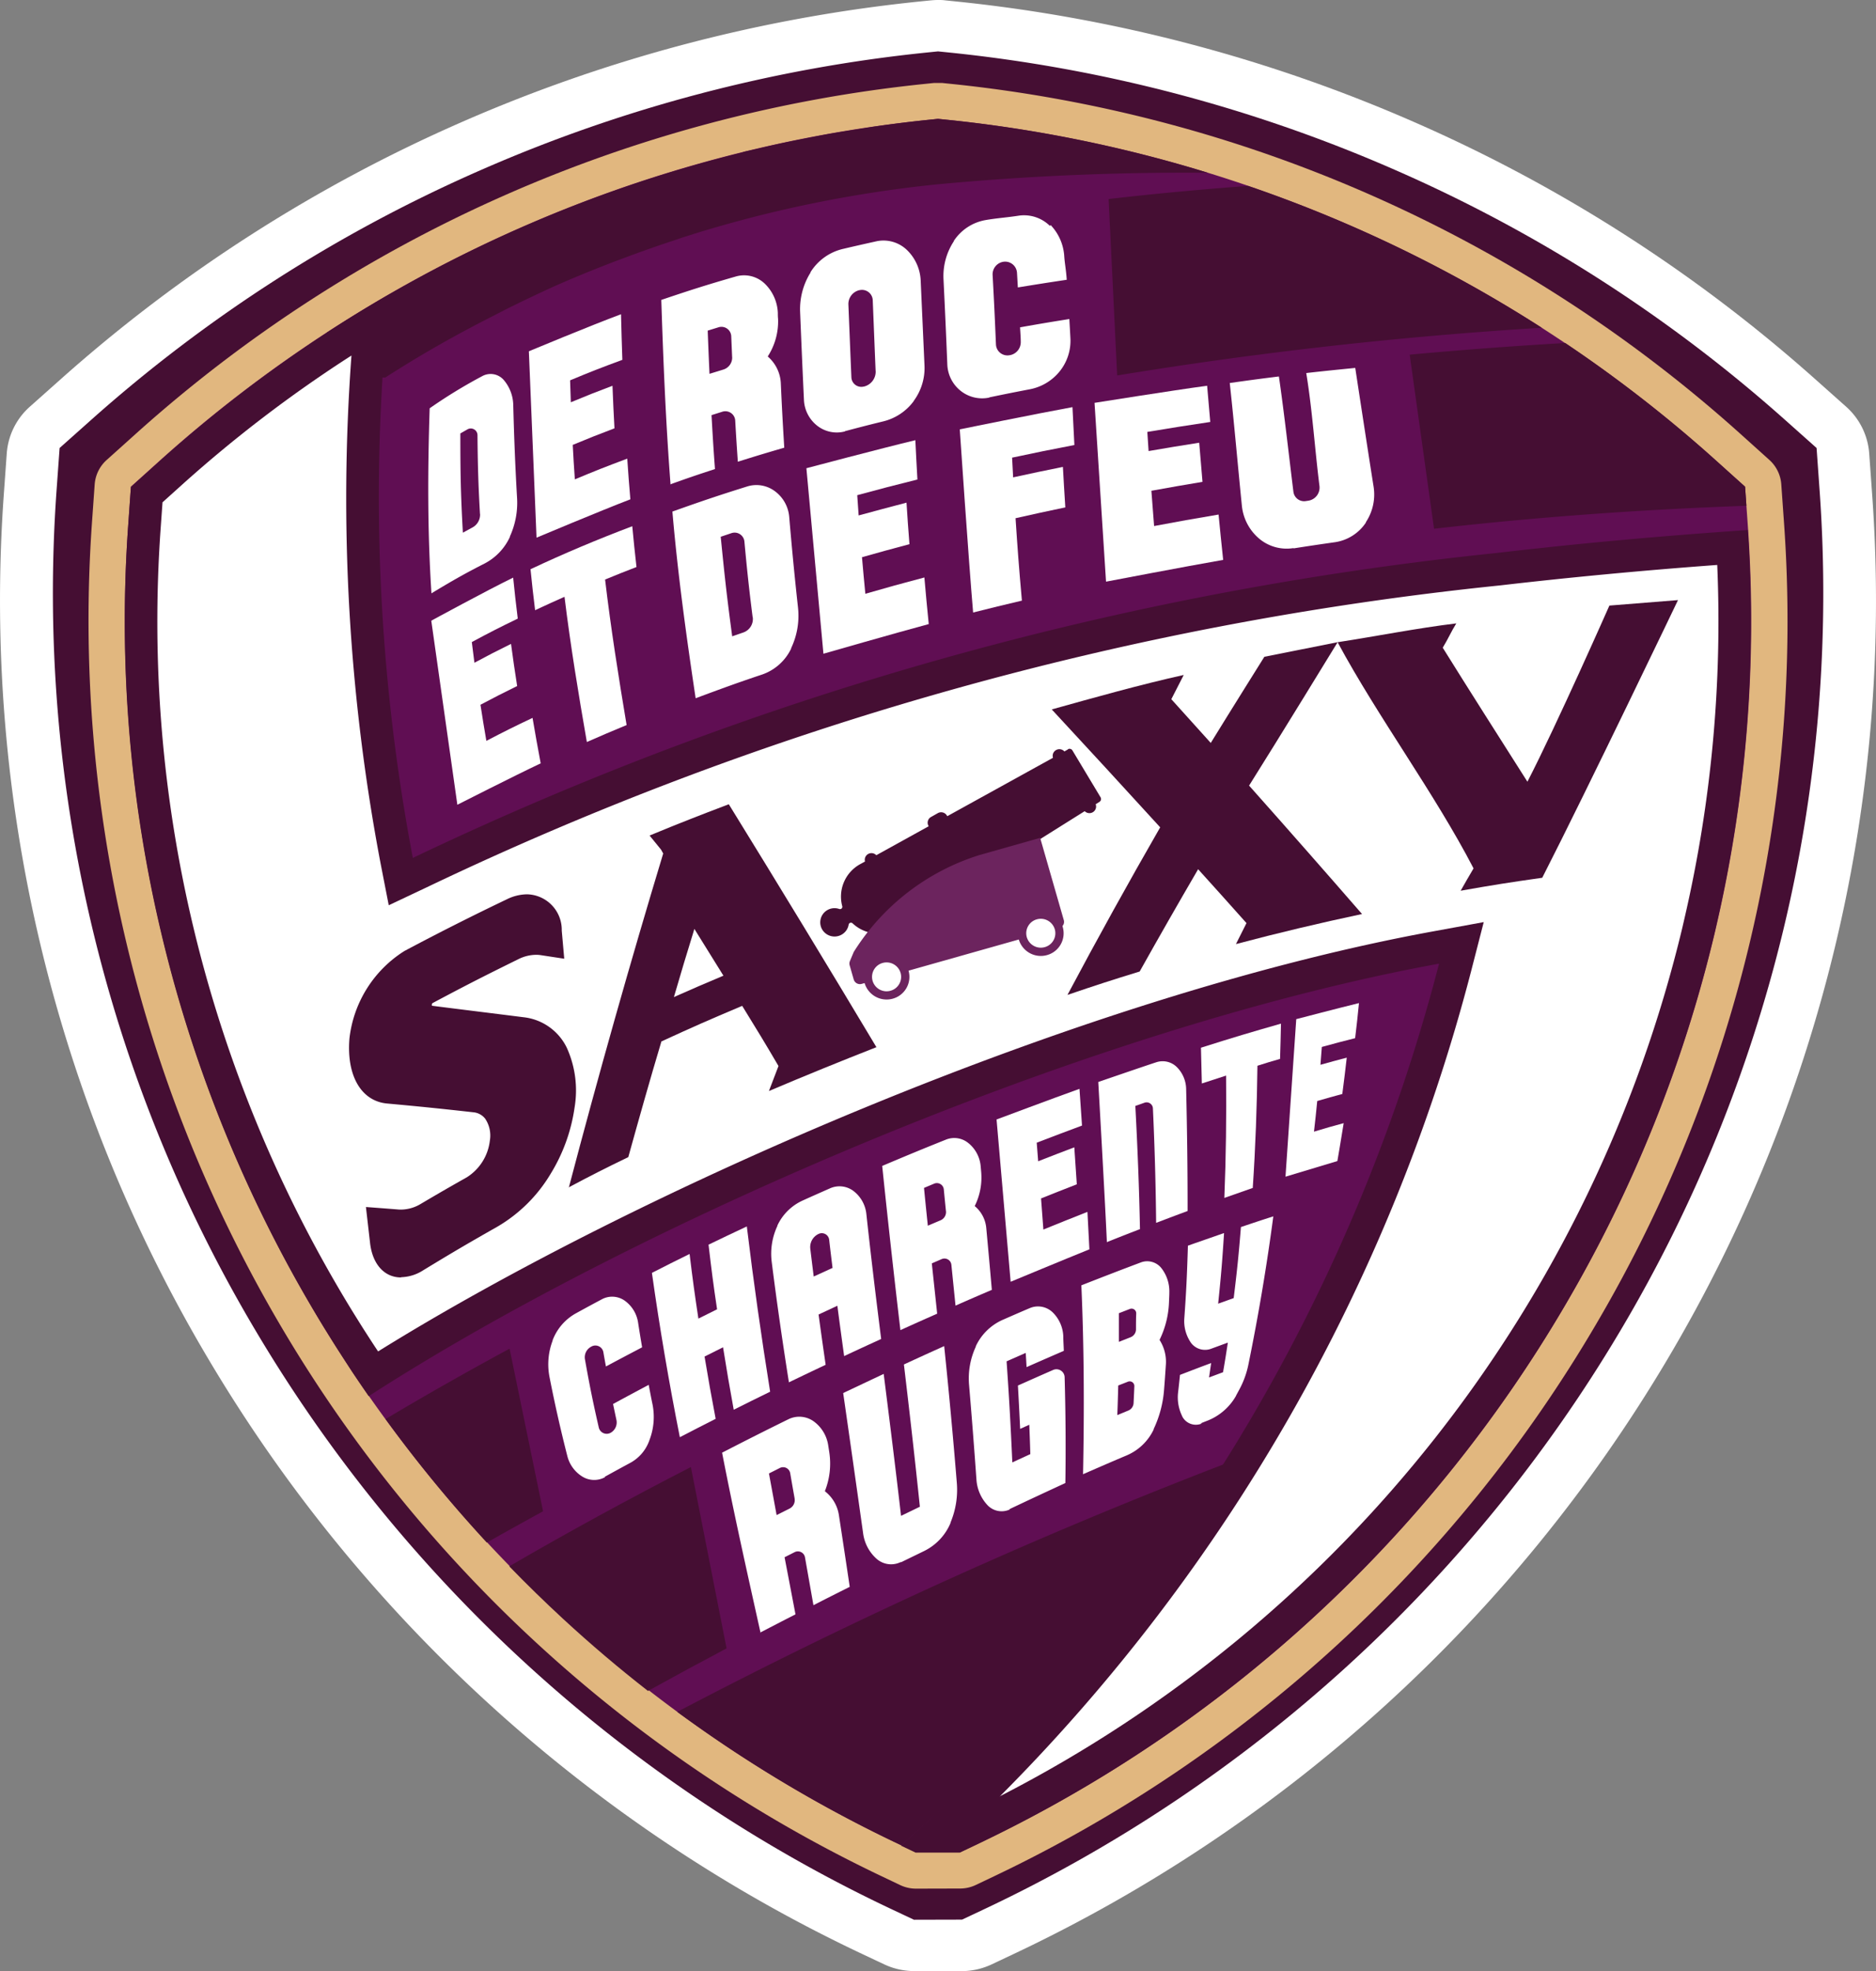 <svg xmlns="http://www.w3.org/2000/svg" xmlns:xlink="http://www.w3.org/1999/xlink" width="49.001" height="51.473" viewBox="0 0 49.001 51.473"><rect x="0" y="0" width="49.001" height="51.473" fill="#808080" stroke="none"/><defs><clipPath id="a"><rect width="49.001" height="51.473" fill="none"></rect></clipPath></defs><g clip-path="url(#a)"><path d="M23.9,51.473a1.854,1.854,0,0,1-.784-.175l-.557-.262A39.4,39.4,0,0,1,5.467,35.5,38.763,38.763,0,0,1,.116,12.934l.078-1.088A1.809,1.809,0,0,1,.8,10.618l.819-.729a39.547,39.547,0,0,1,10.457-6.7A39.948,39.948,0,0,1,24.05.038L24.33.01c.065-.006.127-.01.189-.01s.123,0,.184.009l.284.029A39.954,39.954,0,0,1,36.961,3.19a39.539,39.539,0,0,1,10.457,6.7l.819.729a1.81,1.81,0,0,1,.605,1.228l.078,1.088a38.615,38.615,0,0,1-.981,11.828A38.951,38.951,0,0,1,43.569,35.5,39.4,39.4,0,0,1,26.475,51.036l-.555.262a1.854,1.854,0,0,1-.785.176Z" transform="translate(-0.018 0)" fill="#fff"></path><path d="M27.775,54.526a1.022,1.022,0,0,1-.435-.1l-.556-.262A38.584,38.584,0,0,1,10.044,38.95,37.937,37.937,0,0,1,4.807,16.865l.078-1.088a1,1,0,0,1,.333-.675l.819-.729a38.721,38.721,0,0,1,10.241-6.56,39.122,39.122,0,0,1,11.73-3.087l.28-.029a.977.977,0,0,1,.209,0l.28.029A39.121,39.121,0,0,1,40.5,7.812a38.714,38.714,0,0,1,10.241,6.56l.819.729a1,1,0,0,1,.333.675l.078,1.088a37.8,37.8,0,0,1-.96,11.577A38.118,38.118,0,0,1,46.737,38.95,38.575,38.575,0,0,1,30,54.166l-.556.262a1.021,1.021,0,0,1-.435.1Z" transform="translate(-3.89 -3.872)" fill="#fff"></path><path d="M30.39,56.47l-.567-.267A38.329,38.329,0,0,1,13.195,41.087a37.682,37.682,0,0,1-5.2-21.94l.08-1.11.835-.744a38.46,38.46,0,0,1,10.174-6.517A38.876,38.876,0,0,1,30.733,7.709l.286-.029.286.029a38.877,38.877,0,0,1,11.653,3.067,38.476,38.476,0,0,1,10.174,6.517l.835.744.079,1.11a37.537,37.537,0,0,1-.954,11.5,37.869,37.869,0,0,1-4.25,10.44A38.33,38.33,0,0,1,32.214,56.2l-.567.267Z" transform="translate(-6.518 -6.338)" fill="#450e33"></path><path d="M34.853,59.5a.955.955,0,0,1-.408-.092l-.521-.248a36.316,36.316,0,0,1-20.594-35.3l.073-1.029a.949.949,0,0,1,.312-.638l.768-.69a36.408,36.408,0,0,1,20.587-9.13l.262-.027c.032,0,.065,0,.1,0s.065,0,.1,0l.263.027A36.41,36.41,0,0,1,56.378,21.5l.767.69a.948.948,0,0,1,.312.638l.073,1.029a36.2,36.2,0,0,1-4.908,20.9,36.285,36.285,0,0,1-15.685,14.4l-.521.248a.955.955,0,0,1-.408.092Z" transform="translate(-10.93 -10.18)" fill="#e1b77f"></path><path d="M39.336,63.032l-.521-.248A35.365,35.365,0,0,1,18.759,28.4l.073-1.029.767-.691A35.463,35.463,0,0,1,39.65,17.793l.263-.027.263.027a35.462,35.462,0,0,1,20.05,8.892l.767.691.073,1.029a35.246,35.246,0,0,1-4.78,20.355A35.329,35.329,0,0,1,41.011,62.784l-.521.248Z" transform="translate(-15.412 -14.663)" fill="#600e53"></path><path d="M60.892,201.611q-1.664.9-3.239,1.838a35.418,35.418,0,0,0,2.645,3.226q.727-.412,1.469-.817Z" transform="translate(-47.582 -166.392)" fill="#450e33"></path><path d="M80.892,219.309c-1.62.833-3.211,1.7-4.744,2.593q.684.706,1.408,1.374,1.07.988,2.215,1.88,1.019-.564,2.053-1.111Z" transform="translate(-62.846 -180.999)" fill="#450e33"></path><path d="M165.981,32.742a109.932,109.932,0,0,1,11.09-1.246,35.447,35.447,0,0,0-4.8-2.582q-1.413-.625-2.87-1.122-1.87.138-3.643.342Z" transform="translate(-136.801 -22.937)" fill="#450e33"></path><path d="M211.416,56.147c2.616-.3,5.341-.5,8.159-.6l-.035-.5-.767-.69a35.241,35.241,0,0,0-3.93-3.061q-2.073.121-4.063.305Z" transform="translate(-173.959 -42.339)" fill="#450e33"></path><path d="M115.695,218.552a134.89,134.89,0,0,0-14.432,6.526,35.319,35.319,0,0,0,5.852,3.484,47.3,47.3,0,0,0,8.58-10.01" transform="translate(-83.574 -180.374)" fill="#450e33"></path><path d="M64.122,61.65c-.106-1.615-.1-3.222-.047-4.838a13.17,13.17,0,0,1,1.374-.84.454.454,0,0,1,.56.1l0,0,0,0a1.039,1.039,0,0,1,.249.65c.021.814.052,1.624.1,2.436a2.117,2.117,0,0,1-.187,1l0,.006,0,.006a1.477,1.477,0,0,1-.67.7c-.5.254-.839.447-1.376.772m1.264-2.072c-.043-.763-.058-1.251-.065-2.056a.175.175,0,0,0-.261-.152l-.187.107c0,1.079.011,1.586.066,2.592l.249-.136a.379.379,0,0,0,.2-.355" transform="translate(-52.852 -46.15)" fill="#fff"></path><path d="M79.257,52.811l-.2-4.867s1.625-.677,2.407-.967c.012.49.019.728.035,1.191-.561.207-.835.314-1.365.535.007.232.01.346.019.573.425-.177.643-.263,1.088-.431.018.453.028.674.052,1.111-.445.169-.664.256-1.09.433.019.365.03.545.055.9.533-.223.808-.331,1.369-.541.029.428.045.639.081,1.062-.782.3-2.447,1-2.447,1" transform="translate(-65.243 -38.771)" fill="#fff"></path><path d="M99.119,46.629c-.124-1.607-.19-3.215-.242-4.825.777-.263,1.24-.409,1.948-.612a.779.779,0,0,1,.758.191l0,0,0,0a1.123,1.123,0,0,1,.338.759c0,.053,0,.1.006.156a1.682,1.682,0,0,1-.268.98l0,.005,0,0a.981.981,0,0,1,.34.7c.027.6.048,1,.09,1.68-.491.143-.734.216-1.213.367-.03-.439-.047-.7-.068-1.075a.258.258,0,0,0-.334-.232l-.285.09c.032.57.049.848.09,1.408-.474.155-.708.234-1.168.4m1.616-3.325c-.008-.192-.015-.351-.023-.542a.256.256,0,0,0-.33-.236l-.285.088c.018.462.027.686.047,1.128l.361-.111a.326.326,0,0,0,.231-.326" transform="translate(-81.604 -33.972)" fill="#fff"></path><path d="M120.761,40.908a.828.828,0,0,1-.725-.15l0,0,0,0a.907.907,0,0,1-.345-.671q-.054-1.151-.1-2.3a1.8,1.8,0,0,1,.271-1.025l0-.006,0-.005a1.364,1.364,0,0,1,.845-.608c.3-.071.563-.13.877-.2a.883.883,0,0,1,.8.23l0,0,0,0a1.179,1.179,0,0,1,.356.791q.05,1.115.1,2.231a1.445,1.445,0,0,1-.282.917l0,.005,0,0a1.4,1.4,0,0,1-.795.529c-.353.086-.641.16-1,.256m.8-1.577c-.028-.662-.045-1.118-.075-1.844a.281.281,0,0,0-.343-.262l-.006,0a.372.372,0,0,0-.287.377c.031.752.049,1.214.078,1.9a.26.26,0,0,0,.321.241h.006a.4.4,0,0,0,.307-.41" transform="translate(-98.692 -29.642)" fill="#fff"></path><path d="M142.236,36.916a.9.9,0,0,1-.745-.176l0,0,0,0a.924.924,0,0,1-.349-.686q-.045-1.118-.1-2.235a1.651,1.651,0,0,1,.269-.984l0-.005,0-.005a1.249,1.249,0,0,1,.831-.545c.3-.052.557-.067.859-.114a.962.962,0,0,1,.819.265l.022-.019,0,0a1.294,1.294,0,0,1,.355.827c.014.186.048.354.064.6-.509.076-.765.117-1.277.2-.009-.152-.015-.264-.022-.381a.31.31,0,0,0-.362-.288H142.6a.332.332,0,0,0-.275.344c.04.722.06,1.168.087,1.807a.3.3,0,0,0,.361.287h.006a.346.346,0,0,0,.281-.355c0-.112-.01-.22-.018-.372.516-.092.774-.135,1.287-.217.012.2.02.353.028.5a1.273,1.273,0,0,1-.279.865l0,0,0,0a1.32,1.32,0,0,1-.783.47c-.373.071-.673.131-1.052.21" transform="translate(-116.398 -26.533)" fill="#fff"></path><path d="M65.17,92.281l-.681-4.806s1.448-.789,2.139-1.125c.043.426.067.639.12,1.07-.494.24-.734.362-1.2.613.026.215.039.323.068.54.373-.2.565-.3.956-.492.058.435.091.654.16,1.1-.391.193-.583.29-.958.489.057.372.088.56.154.943.471-.245.712-.366,1.206-.6.079.463.122.7.213,1.187-.689.326-2.176,1.081-2.176,1.081" transform="translate(-53.224 -71.266)" fill="#fff"></path><path d="M80.792,84.328c-.22-1.262-.429-2.524-.585-3.8-.312.138-.466.208-.768.35-.053-.431-.077-.644-.12-1.07.867-.409,1.761-.784,2.658-1.123.04.424.062.636.11,1.065-.332.129-.5.194-.82.327.15,1.274.351,2.539.562,3.8-.421.174-.628.263-1.037.442" transform="translate(-65.462 -64.943)" fill="#fff"></path><path d="M101.149,78.078c-.243-1.62-.467-3.242-.607-4.874.781-.278,1.241-.433,1.956-.656a.806.806,0,0,1,.735.135l.008.006a.929.929,0,0,1,.352.651q.1,1.189.23,2.373a1.972,1.972,0,0,1-.179,1.057l0,.006,0,.006a1.315,1.315,0,0,1-.768.681c-.6.2-1.028.356-1.721.614m1.483-2.115c-.1-.786-.149-1.266-.215-1.975a.257.257,0,0,0-.337-.22l-.282.095c.1,1,.152,1.5.3,2.6l.289-.1a.372.372,0,0,0,.248-.4" transform="translate(-82.979 -59.845)" fill="#fff"></path><path d="M121.02,71.383l-.445-4.845s1.954-.518,2.846-.732c.02.407.03.611.054,1.027-.634.158-.949.24-1.572.409.014.21.021.315.037.529.5-.137.746-.2,1.25-.334.027.424.042.64.077,1.085-.5.133-.748.2-1.24.34.032.372.05.563.088.955.61-.176.918-.261,1.542-.426.041.469.063.711.114,1.217-.867.233-2.752.775-2.752.775" transform="translate(-99.512 -54.311)" fill="#fff"></path><path d="M143.857,66.226c-.118-1.366-.349-4.784-.349-4.784s2.033-.414,2.944-.58c.019.391.029.588.05.989-.654.126-.979.192-1.627.33.01.2.016.307.027.515.518-.113.778-.168,1.3-.273.023.411.035.621.063,1.057-.523.11-.783.166-1.3.283.053.8.084,1.226.166,2.152-.514.121-.769.183-1.273.31" transform="translate(-118.439 -50.23)" fill="#fff"></path><path d="M163.947,62.768l-.3-4.664s2.034-.324,2.941-.447c.033.374.049.561.082.946-.658.1-.987.149-1.644.26.013.2.019.3.033.5.528-.091.793-.135,1.322-.218.032.4.049.6.086,1.022-.536.089-.8.136-1.335.233.026.356.04.54.071.921.669-.126,1.006-.186,1.684-.3.044.452.067.687.12,1.184-.961.167-3.057.568-3.057.568" transform="translate(-135.058 -47.584)" fill="#fff"></path><path d="M185.492,59.672a1.114,1.114,0,0,1-.906-.263l0,0,0,0a1.293,1.293,0,0,1-.434-.842c-.108-1.069-.2-2.139-.317-3.207.516-.073.773-.108,1.284-.171.144,1,.255,2.013.379,3.011a.281.281,0,0,0,.319.244l.067-.01a.347.347,0,0,0,.294-.388c-.122-.972-.186-1.979-.345-2.946.508-.059,1.28-.134,1.28-.134s.317,2.081.479,3.1a1.309,1.309,0,0,1-.2.926l0,.006,0,.005a1.174,1.174,0,0,1-.814.515c-.381.054-.691.1-1.067.159" transform="translate(-151.714 -45.358)" fill="#fff"></path><path d="M83.437,198.525a.589.589,0,0,1-.6-.018l0,0,0,0a.881.881,0,0,1-.384-.524c-.176-.687-.333-1.383-.469-2.079a1.733,1.733,0,0,1,.081-.939l0-.006,0-.005a1.351,1.351,0,0,1,.612-.708c.231-.127.432-.236.68-.368a.569.569,0,0,1,.6.044l0,0,0,0a.86.86,0,0,1,.341.561c.032.209.061.387.106.652-.381.2-.571.3-.945.5-.028-.151-.047-.258-.067-.373a.212.212,0,0,0-.309-.149l-.016.009a.311.311,0,0,0-.156.327c.124.7.212,1.127.361,1.78a.212.212,0,0,0,.307.139l0,0a.31.31,0,0,0,.154-.337c-.028-.131-.052-.245-.088-.416.369-.2.555-.3.931-.5.039.206.068.358.1.511a1.672,1.672,0,0,1-.067.895l0,0-.02.056a1.069,1.069,0,0,1-.5.578c-.234.126-.427.232-.661.361" transform="translate(-67.632 -159.951)" fill="#fff"></path><path d="M98.208,188.839c-.283-1.426-.526-2.85-.729-4.289.391-.2.589-.3.984-.494.083.687.13,1.023.23,1.688l.488-.243c-.1-.666-.142-1-.223-1.688.4-.193.6-.288,1-.476.174,1.444.379,2.88.609,4.316-.383.187-.573.281-.951.471-.118-.648-.173-.973-.279-1.631l-.483.242c.109.656.168.98.29,1.626-.376.191-.562.286-.932.478" transform="translate(-80.451 -151.31)" fill="#fff"></path><path d="M115.776,182.464c-.166-1.048-.318-2.1-.45-3.15a1.71,1.71,0,0,1,.148-.937l0-.005,0-.006a1.339,1.339,0,0,1,.664-.655c.245-.111.458-.205.716-.319a.606.606,0,0,1,.62.081.87.87,0,0,1,.324.587c.118,1.091.25,2.18.387,3.268-.387.177-.58.266-.967.447-.072-.525-.108-.787-.177-1.314l-.491.228c.072.526.109.788.185,1.313-.386.183-.579.275-.964.46m1.144-2.991c-.037-.3-.06-.488-.088-.734a.194.194,0,0,0-.273-.154l0,0a.379.379,0,0,0-.22.39c.029.241.052.427.089.724l.5-.228" transform="translate(-95.169 -146.362)" fill="#fff"></path><path d="M132.387,175.145q-.253-2.145-.476-4.293c.684-.289,1.075-.451,1.668-.688a.579.579,0,0,1,.586.094l.007.005a.878.878,0,0,1,.311.594l.013.147a1.667,1.667,0,0,1-.167.893l0,.005,0,0a.839.839,0,0,1,.3.569c.053.571.088.953.146,1.617-.378.162-.568.244-.949.412-.044-.437-.07-.692-.108-1.066a.182.182,0,0,0-.253-.149l-.258.112c.056.525.084.787.14,1.313-.384.17-.577.256-.963.431m1.192-3.108c-.021-.21-.037-.369-.056-.569a.182.182,0,0,0-.25-.15l-.267.112c.039.4.059.593.1.987l.332-.141a.234.234,0,0,0,.142-.239" transform="translate(-108.868 -140.405)" fill="#fff"></path><path d="M149.379,167.814l-.368-4.24s1.5-.562,2.166-.8c.027.383.04.575.066.959-.468.174-.7.263-1.183.447l.038.485c.381-.149.57-.222.944-.364.027.386.04.579.065.966-.37.144-.557.218-.934.369.025.324.037.487.061.812.466-.19.7-.282,1.151-.461.022.39.032.585.051.978-.625.252-2.057.847-2.057.847" transform="translate(-122.981 -134.34)" fill="#fff"></path><path d="M164.447,163.375c-.053-1.183-.225-4.189-.225-4.189s1.161-.4,1.515-.515a.527.527,0,0,1,.544.133l0,0,0,0a.83.83,0,0,1,.236.559c.025,1.065.039,2.127.038,3.192-.322.12-.487.182-.822.31q-.015-1.494-.084-2.99a.165.165,0,0,0-.219-.148l-.24.085c.057,1.071.1,2.144.121,3.216-.341.132-.515.2-.867.341" transform="translate(-135.535 -130.931)" fill="#fff"></path><path d="M180.182,157.581c.043-1.062.056-2.13.045-3.194-.25.08-.376.121-.633.206-.008-.376-.013-.562-.023-.934.87-.276,1.291-.4,2.09-.629-.008.365-.012.549-.024.921-.233.069-.351.1-.591.179-.012,1.063-.051,2.131-.122,3.191-.288.1-.436.151-.741.26" transform="translate(-148.202 -126.299)" fill="#fff"></path><path d="M192.211,154.49l.281-4.114s1.146-.3,1.638-.419c-.036.362-.055.545-.1.916-.335.084-.51.13-.87.229-.014.186-.021.278-.036.466.283-.079.421-.117.687-.186-.043.375-.066.564-.116.948-.253.068-.384.105-.655.184-.031.318-.048.479-.085.8.325-.1.481-.141.776-.222-.061.391-.165.99-.165.99Z" transform="translate(-158.634 -123.762)" fill="#fff"></path><path d="M108.977,217.431c-.348-1.566-.7-3.132-1.005-4.706.7-.36,1.107-.565,1.733-.873a.644.644,0,0,1,.666.06l0,0,0,0a.945.945,0,0,1,.372.616l.029.188a1.949,1.949,0,0,1-.114,1.011l0,.006,0,0a.974.974,0,0,1,.365.622c.1.655.168,1.1.283,1.874-.382.191-.572.287-.948.479-.091-.516-.143-.81-.221-1.25a.188.188,0,0,0-.27-.135l-.263.133c.113.589.17.887.285,1.491-.373.191-.558.287-.922.476m.9-3.5c-.044-.247-.076-.429-.116-.663a.188.188,0,0,0-.269-.136l-.286.144c.08.433.12.65.2,1.087l.338-.17a.245.245,0,0,0,.132-.261" transform="translate(-89.111 -174.79)" fill="#fff"></path><path d="M127.551,206.84a.573.573,0,0,1-.637-.089l0,0,0,0a1.081,1.081,0,0,1-.345-.651q-.258-1.837-.522-3.673c.423-.2.635-.3,1.058-.5.156,1.235.311,2.47.453,3.707l.492-.238c-.128-1.239-.27-2.477-.417-3.715.422-.195.633-.291,1.052-.48q.185,1.783.33,3.569a2.216,2.216,0,0,1-.164,1.038l0,.006,0,.006a1.43,1.43,0,0,1-.693.734l-.6.292" transform="translate(-104.023 -166.049)" fill="#fff"></path><path d="M145.906,200.582a.507.507,0,0,1-.591-.115l0,0,0,0a1.082,1.082,0,0,1-.284-.657q-.088-1.241-.193-2.479a1.965,1.965,0,0,1,.177-1l0-.006,0-.006a1.4,1.4,0,0,1,.7-.686c.245-.107.456-.2.709-.307a.551.551,0,0,1,.6.113l0,0,0,0a.926.926,0,0,1,.275.623c0,.114.009.227.014.38-.383.166-.578.251-.973.425-.008-.149-.013-.223-.022-.371l-.5.22c.072,1.036.1,1.561.15,2.639l.47-.216c-.009-.309-.015-.462-.027-.767l-.239.108c-.021-.457-.033-.683-.058-1.132.382-.17.613-.273.92-.407a.214.214,0,0,1,.3.189c.026.921.033,1.844.019,2.764-.582.269-.932.432-1.464.684" transform="translate(-119.526 -161.166)" fill="#fff"></path><path d="M161.732,194.124c.032-1.645.029-3.29-.044-4.937.656-.257,1.028-.4,1.559-.6a.472.472,0,0,1,.539.161l0,0,0,0a.985.985,0,0,1,.2.622c0,.09-.006.174-.009.26a2.438,2.438,0,0,1-.245.979l0,.006a1.057,1.057,0,0,1,.164.635c-.016.245-.03.45-.049.68a2.9,2.9,0,0,1-.27,1.009l0,.006,0,.006a1.373,1.373,0,0,1-.7.675c-.351.148-.655.28-1.137.49m1.375-3.778c0-.154,0-.272.006-.42a.122.122,0,0,0-.164-.115l-.288.112c0,.3,0,.447,0,.748l.306-.121a.222.222,0,0,0,.14-.2m-.063,1.924c.008-.165.014-.289.02-.445a.122.122,0,0,0-.166-.118l-.255.1c-.008.307-.012.462-.024.773l.288-.119a.222.222,0,0,0,.137-.194" transform="translate(-133.443 -155.622)" fill="#fff"></path><path d="M176.743,187.232a.4.4,0,0,1-.509-.175l-.02-.045a1.111,1.111,0,0,1-.094-.587c.017-.144.031-.275.05-.462a0,0,0,0,1,0,0c.339-.13.5-.193.814-.309h0a.005.005,0,0,1,0,0c-.021.148-.033.227-.055.376a0,0,0,0,0,0,0h0l.366-.137a0,0,0,0,0,0,0c.054-.312.079-.468.125-.773a.005.005,0,0,0,0,0h0l-.425.156a.457.457,0,0,1-.547-.164h0l-.021-.034a.991.991,0,0,1-.144-.589c.051-.7.071-1.136.094-1.9a0,0,0,0,1,0,0c.386-.137.576-.2.937-.328,0,0,.007,0,.007,0-.046.723-.076,1.093-.154,1.842a0,0,0,0,0,0,0h0l.406-.145a.007.007,0,0,0,0,0c.093-.756.13-1.128.189-1.856a.005.005,0,0,1,0,0c.351-.118.522-.175.846-.279h0a.005.005,0,0,1,0,0c-.172,1.3-.389,2.589-.653,3.88a2.356,2.356,0,0,1-.239.65l-.081.15,0,.005a1.482,1.482,0,0,1-.775.661l-.153.06" transform="translate(-145.349 -150.059)" fill="#fff"></path><path d="M71.851,19.175a35.4,35.4,0,0,0-6.783-1.38l-.263-.027-.263.027c-.436.045-.871.1-1.3.16-.147.021-.294.046-.441.069-.285.044-.57.089-.854.139-.175.031-.349.067-.523.1-.255.05-.509.1-.763.155-.184.04-.368.082-.551.126-.129.03-.259.056-.387.088l-.017.011a35.292,35.292,0,0,0-10.868,4.709v1.171h1.531c.9-.581,1.838-1.113,2.8-1.6.162-.083.323-.168.487-.249q.521-.256,1.052-.5h0c.493-.221.991-.425,1.493-.62.123-.048.246-.094.37-.14q.632-.238,1.273-.45c.122-.04.244-.084.367-.123l.243-.077A32.616,32.616,0,0,1,64.67,19.49l.135-.014v0a69.406,69.406,0,0,1,7.045-.3" transform="translate(-40.305 -14.664)" fill="#450e33"></path><path d="M61.054,50.137c-2.3.156-4.481.355-6.571.6A86.236,86.236,0,0,0,26.178,58.7a50.621,50.621,0,0,1-.611-14.717,35.232,35.232,0,0,0-5.985,4.34l-.767.69-.073,1.03a35.17,35.17,0,0,0,.876,10.669q.141.589.3,1.171a35.348,35.348,0,0,0,3.6,8.515q.17.29.345.576l.075.12q.14.227.284.453l.068.105q.15.233.3.464l.051.076c.11.164.221.327.333.489l.03.044.022.031c6.818-4.41,18.706-9.606,27.957-11.295a46.363,46.363,0,0,1-12.842,21.9q-.6.577-1.213,1.132l.382.182h1.155l.521-.248.224-.109a35.421,35.421,0,0,0,18.955-23.6c.025-.1.047-.206.071-.31a35.167,35.167,0,0,0,.811-10.261" transform="translate(-15.395 -36.296)" fill="#450e33"></path><path d="M45.536,90.775A47.385,47.385,0,0,0,57.847,69.231l.332-1.291-1.311.24C47.6,69.872,35.976,75,29.3,79.151c-.1-.146-.331-.507-.331-.507-.093-.144-.184-.292-.276-.439l-.073-.118q-.171-.278-.336-.56a34.535,34.535,0,0,1-3.515-8.31q-.157-.569-.294-1.143a34.3,34.3,0,0,1-.855-10.411l.049-.686.511-.46a34.549,34.549,0,0,1,4.424-3.373,51.019,51.019,0,0,0,.764,13.28l.21,1.076.991-.468a85.138,85.138,0,0,1,28.041-7.885c1.8-.209,3.7-.389,5.668-.534a34.326,34.326,0,0,1-.839,9.158l-.069.3a34.523,34.523,0,0,1-17.836,22.7" transform="translate(-19.424 -43.86)" fill="#fff"></path><path d="M53.56,143.712c-.435,0-.746-.344-.809-.9l-.108-.939c.339.025.522.039.874.067l.058,0a1.017,1.017,0,0,0,.508-.153c.475-.28.713-.418,1.192-.688a1.309,1.309,0,0,0,.605-.961.786.786,0,0,0-.124-.574.443.443,0,0,0-.308-.165c-.9-.1-1.351-.146-2.254-.229-.675-.063-1.06-.727-.982-1.693a3.111,3.111,0,0,1,1.437-2.29c.885-.471,1.785-.925,2.677-1.351a1.219,1.219,0,0,1,.525-.129.928.928,0,0,1,.907.948l.065.734-.613-.093a.792.792,0,0,0-.123-.009,1.051,1.051,0,0,0-.464.115c-.9.443-1.342.668-2.238,1.145l-.019.02,0,.05c.978.124,1.451.181,2.394.3a1.428,1.428,0,0,1,1.128.793,2.7,2.7,0,0,1,.206,1.558,4.53,4.53,0,0,1-.632,1.747,3.926,3.926,0,0,1-1.378,1.367c-.782.444-1.164.668-1.943,1.142a1.121,1.121,0,0,1-.579.182" transform="translate(-43.085 -110.353)" fill="#450e33"></path><path d="M85.045,130.261c.778-2.958,1.608-5.893,2.466-8.726l-.056-.1-.3-.369c.816-.337,1.236-.5,2.069-.817,1.309,2.122,2.607,4.257,3.856,6.344-.942.369-1.886.754-2.808,1.145l.25-.653c-.372-.635-.558-.938-.932-1.545l-.016-.026-.028.012c-.845.356-1.253.536-2.082.917-.306,1.021-.587,2.02-.865,3.021-.621.3-.95.468-1.561.792m3.265-6.678c-.2.65-.3.976-.491,1.633l-.022.074.07-.031c.473-.21.711-.312,1.186-.512l.038-.016-.759-1.222Z" transform="translate(-70.188 -99.247)" fill="#450e33"></path><path d="M162.079,103.864c.109-.218.164-.326.273-.543-.5-.562-.754-.843-1.263-1.407q-.776,1.33-1.527,2.671c-.757.233-1.134.355-1.886.611q1.175-2.209,2.422-4.376c-.931-1.02-1.893-2.067-2.832-3.079,1.119-.312,2.313-.648,3.447-.9-.114.22-.211.411-.324.633.414.457.62.686,1.03,1.142.532-.865,1.4-2.25,1.4-2.25l1.914-.381s-1.549,2.532-2.313,3.745q1.485,1.669,2.95,3.354-1.653.35-3.286.783" transform="translate(-129.794 -79.215)" fill="#450e33"></path><path d="M203.2,97.3c.135-.235.2-.353.339-.587-1.032-1.986-2.489-3.936-3.551-5.906,1.03-.159,2.062-.365,3.1-.492-.14.228-.214.406-.354.635.692,1.112,1.479,2.345,2.212,3.5.767-1.488,2.141-4.6,2.141-4.6l1.792-.143s-2.335,4.878-3.546,7.251c-.853.121-1.279.188-2.129.338" transform="translate(-165.05 -74.036)" fill="#450e33"></path><path d="M129.139,111.952l-.1.057a.175.175,0,0,0-.22-.034.171.171,0,0,0-.078.2L125.98,113.7l-.011-.018a.175.175,0,0,0-.239-.06l-.177.1a.171.171,0,0,0-.061.237l0,.005-1.366.755a.175.175,0,0,0-.216-.03.172.172,0,0,0-.079.194l-.125.069a.966.966,0,0,0-.469,1.1.06.06,0,0,1-.079.071.375.375,0,0,0-.33.041.37.37,0,0,0-.126.476.375.375,0,0,0,.524.15.368.368,0,0,0,.178-.26.061.061,0,0,1,.1-.034.985.985,0,0,0,1.2.118l.121-.076a.176.176,0,0,0,.21.024.172.172,0,0,0,.076-.2l1.322-.829,0,.005a.176.176,0,0,0,.239.06l.177-.1a.172.172,0,0,0,.061-.237l-.011-.018,2.67-1.674a.175.175,0,0,0,.213.027.172.172,0,0,0,.074-.208l.1-.063a.087.087,0,0,0,.028-.118l-.735-1.224a.088.088,0,0,0-.118-.032" transform="translate(-101.237 -92.386)" fill="#450e33"></path><path d="M130.412,125.693a5.975,5.975,0,0,0-3.293,2.533l-.1.238a.167.167,0,0,0-.007.111l.106.37a.169.169,0,0,0,.209.115l.075-.021a.6.6,0,0,0,.738.407.591.591,0,0,0,.41-.731l2.88-.814a.6.6,0,0,0,.738.407.591.591,0,0,0,.41-.732c0-.009-.005-.018-.008-.026a.166.166,0,0,0,.035-.156l-.617-2.147Zm-2.331,3.546a.38.38,0,0,1-.47-.259.377.377,0,0,1,.261-.466.381.381,0,0,1,.47.259.376.376,0,0,1-.262.466m4.029-1.139a.381.381,0,0,1-.47-.259.376.376,0,0,1,.261-.466.381.381,0,0,1,.47.259.376.376,0,0,1-.261.466" transform="translate(-104.819 -103.367)" fill="#6c245e"></path></g></svg>